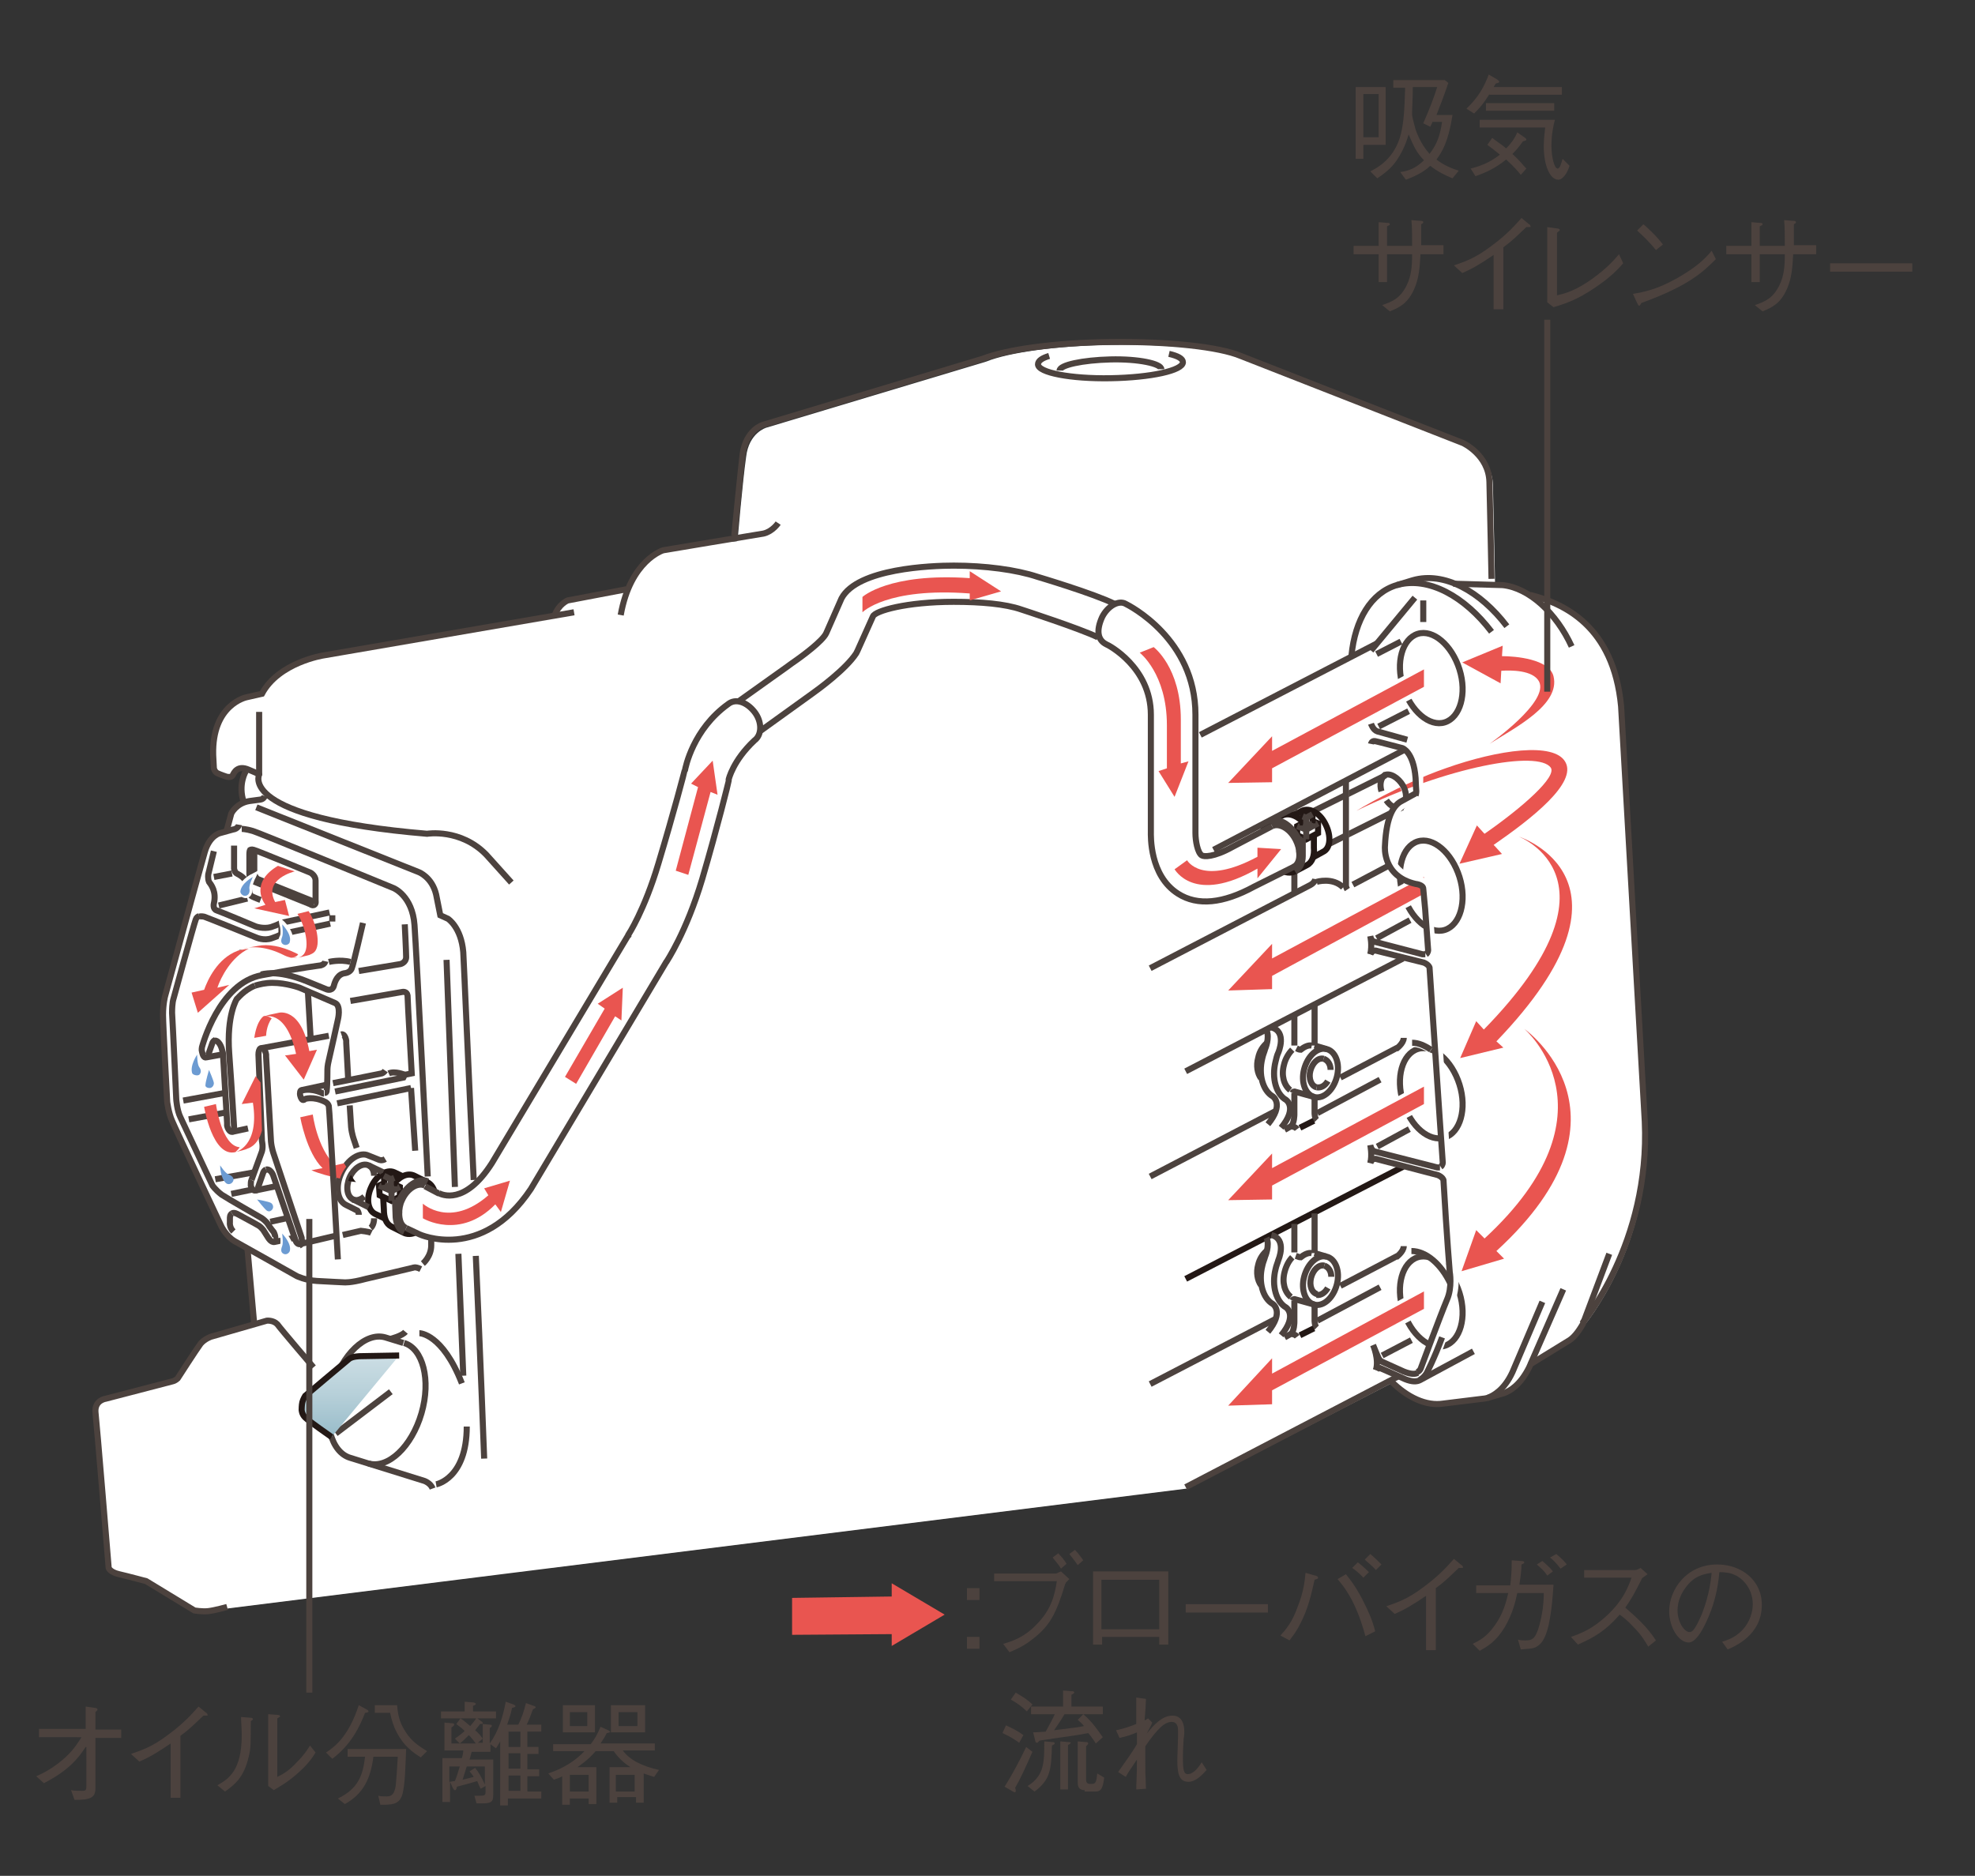 <?xml version="1.0" encoding="utf-8"?>
<!-- Generator: Adobe Illustrator 20.1.0, SVG Export Plug-In . SVG Version: 6.00 Build 0)  -->
<svg version="1.1" id="レイヤー_1" xmlns="http://www.w3.org/2000/svg" xmlns:xlink="http://www.w3.org/1999/xlink" x="0px"
	 y="0px" viewBox="0 0 283.5 269.3" style="enable-background:new 0 0 283.5 269.3;" xml:space="preserve">
<rect x="0" y="0" width="283.5" height="269.3" fill="#333333" stroke="none"/>
<style type="text/css">
	.st0{fill:#4C423E;}
	.st1{fill:#FFFFFF;}
	.st2{fill:#E95550;}
	.st3{fill:none;stroke:#4C423E;stroke-width:0.873;}
	.st4{fill:url(#SVGID_1_);stroke:#231815;stroke-width:0.873;}
	.st5{fill:#FFFFFF;stroke:#231815;stroke-width:0.873;}
	.st6{fill:url(#SVGID_2_);stroke:#231815;stroke-width:0.873;}
	.st7{fill:#231815;}
	.st8{fill:#6C9BD2;}
	.st9{fill:none;stroke:#4C423E;stroke-width:0.873;stroke-miterlimit:10;}
</style>
<g>
	<g>
		<g>
			<g>
				<path class="st0" d="M195.7,20.8v2h-1.1V12.5h4.3v8.3H195.7z M197.9,13.5h-2.2v6.2h2.2V13.5z M208.5,25.6c-1-0.4-2.2-1-3.2-1.8
					c-0.6,0.6-1.6,1.3-3.5,2l-0.8-1.1c1.7-0.2,2.7-1,3.4-1.7c-1.1-1.1-1.5-2.1-2.2-3.7c-0.3,1-0.7,2.2-1.7,3.7
					c-0.9,1.3-1.8,1.9-2.8,2.6l-1-1c1-0.5,3.5-1.8,4.4-5.4c0.4-1.7,0.5-3.3,0.6-6.6H200v-1.1h7.4l0.5,0.4c-0.5,1.5-1.1,3.1-1.7,4.6
					h2.3c-0.6,3.9-1.5,5.3-2.3,6.4c1,0.8,2.2,1.3,3.2,1.6L208.5,25.6z M205.6,17.6l-0.3,0.6l-1-0.5c1-2.3,1.5-3.6,2-5.2h-3.5
					c0,0.5,0,1.3-0.1,3.5l0,0.5c0,0.3,0.4,1.7,0.5,2.1c0.7,2,1.6,3,2,3.5c1-1.3,1.5-2.5,1.8-4.6H205.6z"/>
				<path class="st0" d="M213.8,13.5c-0.8,1.3-1.3,1.9-2.2,2.8l-1.1-0.7c1.8-1.7,2.6-3.3,3.2-4.9l1.2,0.7c0.1,0.1,0.3,0.2,0.3,0.3
					c0,0.2-0.2,0.2-0.5,0.3c-0.1,0.2-0.2,0.3-0.3,0.5h9.8v1.1H213.8z M218.3,25.1c-0.3-0.4-1-1.2-2.1-2.2c-1.6,1.3-3,1.9-4.4,2.4
					l-0.7-1.1c1.2-0.3,2.7-0.8,4.2-2c-0.5-0.4-1.1-0.9-1.8-1.4l0.7-1c0.9,0.7,1.3,0.9,2,1.5c0.9-0.9,1.3-1.6,1.6-2.3l1,0.7
					c0.1,0.1,0.3,0.2,0.3,0.3c0,0.2-0.2,0.2-0.5,0.3c-0.5,0.7-0.8,1.1-1.5,1.8c1,0.9,1.6,1.7,2,2.1L218.3,25.1z M223.7,25.8
					c-1.2,0-2.1-2-2.1-4.8c0-0.9,0.1-1.8,0.2-2.7h-9.4v-1.1h10.8c-0.2,0.7-0.5,2.1-0.5,3.7c0,1.6,0.4,3.3,0.9,3.3
					c0.3,0,0.5-0.7,0.7-1.4l1,1C224.9,25.1,224.2,25.8,223.7,25.8z M213.3,15.9v-1.1h9.8v1.1H213.3z"/>
				<path class="st0" d="M207.2,35.3v1.2h-3.3c-0.1,1.9-0.2,3.4-0.9,5c-0.9,2-2,2.6-3.5,3.2l-1.1-0.9c1.5-0.5,2.6-1,3.5-2.8
					c0.7-1.4,0.8-2.8,0.8-4.5h-3.6v4h-1.2v-4h-3.6v-1.2h3.6v-3.4l1.3,0.1c0.1,0,0.3,0,0.3,0.2c0,0.1,0,0.1-0.4,0.3v2.8h3.6
					c0-1.4,0-2.8-0.1-3.7l1.2,0.1c0.2,0,0.5,0,0.5,0.2c0,0.2-0.2,0.2-0.3,0.3v3H207.2z"/>
				<path class="st0" d="M214.4,44.6v-8c-1.9,1.3-3.1,2-4.5,2.6l-1.2-1.1c1.4-0.5,2.9-0.9,5.4-2.8c2.3-1.7,3.4-3,4.3-4l1.1,0.9
					c0.1,0,0.2,0.2,0.2,0.3c0,0.1,0,0.1-0.2,0.1c-0.1,0-0.2,0-0.4,0c-1.4,1.3-1.8,1.8-3.3,2.9v8.9H214.4z"/>
				<path class="st0" d="M222.1,32.6l1.4,0.2c0.2,0,0.4,0.1,0.4,0.2c0,0.1,0,0.1-0.4,0.4v9c1.3-0.3,2.7-0.7,5.1-2.4
					c2.2-1.6,3.1-2.7,3.8-3.5l0.6,1.3c-0.7,0.8-1.7,1.9-3.9,3.4c-2.6,1.8-4.4,2.4-6.1,2.9l-0.9-0.7V32.6z"/>
				<path class="st0" d="M246.3,37.2c-1.8,1.8-3.8,3.8-10.7,6.3c0,0-0.2,0.4-0.3,0.4c-0.1,0-0.2-0.2-0.3-0.4l-0.6-1.3
					c1.6-0.3,3.4-0.6,6.4-2.3c2.8-1.6,4-2.8,4.9-3.9L246.3,37.2z M237.7,35.9c-0.8-1-1.7-1.9-2.7-2.8l0.9-0.9
					c0.5,0.4,1.9,1.7,2.8,2.9L237.7,35.9z"/>
				<path class="st0" d="M260.7,35.3v1.2h-3.3c-0.1,1.9-0.2,3.4-0.9,5c-0.9,2-2,2.6-3.5,3.2l-1.1-0.9c1.5-0.5,2.6-1,3.5-2.8
					c0.7-1.4,0.8-2.8,0.8-4.5h-3.6v4h-1.2v-4h-3.6v-1.2h3.6v-3.4l1.3,0.1c0.1,0,0.3,0,0.3,0.2c0,0.1,0,0.1-0.4,0.3v2.8h3.6
					c0-1.4,0-2.8-0.1-3.7l1.2,0.1c0.2,0,0.5,0,0.5,0.2c0,0.2-0.2,0.2-0.3,0.3v3H260.7z"/>
				<path class="st0" d="M262.7,39v-1.2h11.8V39H262.7z"/>
			</g>
		</g>
		<g>
			<g>
				<path class="st0" d="M12.3,250.8c-1,1.5-2.3,3.3-6,5.2l-1.1-1c0.9-0.4,2-0.9,3.6-2.2c1.7-1.4,2.3-2.5,2.9-3.4H5.6v-1.2h6.7v-3.2
					l1.4,0.2c0.1,0,0.3,0.1,0.3,0.2c0,0.1,0,0.1-0.3,0.4v2.5h3.7v1.2h-3.7v7.2c0,1.4-0.7,1.7-3,1.7l-0.5-1.4
					c0.5,0.1,1.2,0.1,1.6,0.1c0.5,0,0.6-0.1,0.6-0.7V250.8z"/>
				<path class="st0" d="M24.5,258.3v-8c-1.9,1.3-3.1,2-4.5,2.6l-1.2-1.1c1.4-0.5,2.9-0.9,5.4-2.8c2.3-1.7,3.4-3,4.3-4l1.1,0.9
					c0.1,0,0.2,0.2,0.2,0.3c0,0.1,0,0.1-0.2,0.1c-0.1,0-0.2,0-0.4,0c-1.4,1.3-1.8,1.8-3.3,2.9v8.9H24.5z"/>
				<path class="st0" d="M31.2,256.3c1.6-0.9,3.5-2.1,3.5-7.2c0-1-0.1-2-0.1-2.6l1.3,0.1c0.1,0,0.4,0,0.4,0.2c0,0.1,0,0.1-0.3,0.3
					c0,3.1,0,4-0.3,5.1c-0.7,3-2,4-3.4,5L31.2,256.3z M38.6,246.1l1.3,0.1c0.2,0,0.3,0.1,0.3,0.2c0,0.1-0.1,0.1-0.4,0.3v8.4
					c0.8-0.4,1.6-0.8,2.8-2.1c1.1-1.1,1.5-1.8,1.9-2.4l0.8,1c-0.5,0.8-1.1,1.7-2.7,3.1c-1.5,1.3-2.5,1.8-3.3,2.3l-0.8-0.6V246.1z"/>
				<path class="st0" d="M52.4,245.9c-0.7,1.8-1.9,4.5-4.7,6.6l-0.9-0.9c1.4-0.9,3.3-2.5,4.7-6.8l1.1,0.6c0.2,0.1,0.3,0.2,0.3,0.3
					C52.9,245.8,52.7,245.9,52.4,245.9z M57.7,257.8c-0.5,1.3-1.5,1.3-3.1,1.3l-0.3-1.3c0.3,0.1,0.7,0.1,1.2,0.1
					c0.8,0,1.1-0.4,1.3-1.5c0.1-1,0.2-2.4,0.3-4.2h-3.5c-0.4,3.1-1.4,5.3-4.1,6.8l-1-0.8c2.9-1.4,3.6-3.3,3.9-6h-2.5v-1.1h8.4
					C58.2,252.9,58.2,256.3,57.7,257.8z M60.4,252.3c-1.1-0.7-2.4-1.6-3.4-3.5c-0.5-0.9-0.8-1.9-1-2.9h-2.2v-1.1H57
					c0.1,1,0.2,2.3,1.2,3.8c1,1.6,2.2,2.2,3.1,2.8L60.4,252.3z"/>
				<path class="st0" d="M66.6,244.3l1.3,0.1c0.1,0,0.4,0.1,0.4,0.2c0,0.2-0.2,0.2-0.4,0.3v0.8h3.3v1h-7.9v-1h3.4V244.3z
					 M69.3,250.6v-3.1l1,0.1c0.3,0,0.3,0.1,0.3,0.2c0,0.1-0.2,0.2-0.3,0.3v2.2c1.3-1.8,1.9-3.9,2.3-6l1.1,0.4
					c0.2,0.1,0.3,0.2,0.3,0.2c0,0.2-0.2,0.2-0.5,0.3c-0.2,1-0.4,1.5-0.7,2.4h1.6c0.5-1,0.8-1.9,1.1-3.1l1.1,0.4
					c0.1,0,0.3,0.1,0.3,0.2c0,0.1-0.2,0.2-0.4,0.3c-0.3,0.8-0.5,1.4-0.9,2.2h2.1v1h-2v2.2h1.6v1h-1.6v2.2h1.7v1h-1.7v2.2h2v1h-4.8v1
					h-1.1V250c-0.3,0.5-0.4,0.7-0.6,1l-0.8-0.6v1.1h-2.7c-0.1,0.3-0.1,0.5-0.3,1.1h3.4v5.1c0,1-0.3,1.2-1.6,1.2h-0.8l-0.3-1.1
					c0.2,0,0.6,0,0.9,0c0.7,0,0.7-0.2,0.7-0.7v-0.7l-0.7,0.4c-0.2-0.4-0.3-0.6-0.5-1.1c-1.4,0.4-2.1,0.6-2.9,0.8
					c-0.1,0.3-0.1,0.5-0.3,0.5c-0.1,0-0.1,0-0.3-0.3l-0.4-0.9v2.9h-1.1v-6.3h2.8c0.1-0.3,0.2-0.8,0.2-1.1h-2.7v-4l1.1,0.1
					c0.1,0,0.3,0,0.3,0.2c0,0.1-0.1,0.2-0.4,0.4v2.3h3.5c-0.3-0.4-0.6-0.8-1-1.2c-0.5,0.5-0.9,0.9-1.3,1.2l-0.7-0.7
					c0.4-0.3,0.9-0.6,1.4-1.1c-0.6-0.6-1-0.8-1.2-1l0.6-0.8c0.5,0.3,0.8,0.6,1.4,1.1c0.4-0.5,0.7-0.8,0.9-1.2l0.8,0.6
					c0.1,0.1,0.1,0.1,0.1,0.2c0,0.1-0.2,0.1-0.4,0.1c-0.1,0.2-0.4,0.5-0.7,0.9c0.5,0.4,0.8,0.8,1.1,1.2l-0.7,0.6H69.3z M64.5,253.6
					v2.2c0.3,0,0.5-0.1,0.8-0.1c0.3-0.7,0.5-1.5,0.7-2.1H64.5z M69.6,253.6H67c-0.2,0.6-0.3,1-0.6,1.9c0.5-0.1,1.2-0.3,1.6-0.4
					c-0.1-0.2-0.2-0.3-0.6-0.8l0.8-0.5c0.5,0.6,0.9,1.3,1.4,2.4V253.6z M74.7,250.8v-2.2h-1.7v2.2H74.7z M74.7,253.9v-2.2h-1.7v2.2
					H74.7z M74.7,257.1v-2.2h-1.7v2.2H74.7z"/>
				<path class="st0" d="M85.6,253.8v5.2h-1.1v-0.8h-2.7v0.9h-1.1V255c-0.3,0.2-0.6,0.3-1.2,0.5l-0.8-0.9c0.8-0.3,3.1-1,5.2-3.2
					h-4.5v-1h5.4c0.6-0.8,1-1.5,1.4-2.5l1.1,0.5c0.2,0.1,0.3,0.2,0.3,0.2c0,0.1-0.3,0.2-0.5,0.2c-0.3,0.6-0.5,0.9-0.9,1.5h7.8v1
					h-4.6c1,1.4,2.9,2.3,5.2,2.8l-0.7,1c-0.6-0.2-1-0.3-1.5-0.5v4.2h-1.1v-0.8h-2.7v0.8h-1.1v-5.1h3c-0.5-0.3-1.6-1.1-2.4-2.3h-2.6
					c-1.1,1.3-2.2,2-2.6,2.3H85.6z M80.8,244.8h4.6v3.9h-4.6V244.8z M84.3,245.8h-2.5v2h2.5V245.8z M84.5,254.8h-2.7v2.4h2.7V254.8z
					 M87.7,244.8h4.9v3.9h-4.9V244.8z M91.1,254.8h-2.7v2.4h2.7V254.8z M91.5,245.8h-2.7v2h2.7V245.8z"/>
			</g>
		</g>
		<g>
			<path class="st0" d="M138.8,229.8V228h1.8v1.7H138.8z M138.8,236.7V235h1.8v1.7H138.8z"/>
			<path class="st0" d="M142.7,227v-1.1h8.9c0.1,0,0.4-0.2,0.7-0.3l1.2,1.1c-0.1,0.1-0.4,0.4-0.5,0.5c0,0.1,0,0.1-0.1,0.2
				c-1.3,4.4-2.3,6-4.4,7.7c-1,0.8-1.7,1.3-3.6,2.1L144,236c1.4-0.4,3.1-1,4.8-2.8c2.1-2.1,2.6-4.2,2.9-6.2H142.7z M152.3,225.2
				c-0.4-0.7-1-1.3-1.2-1.6l0.8-0.6c0.5,0.5,0.9,1,1.2,1.5L152.3,225.2z M154.7,224.7c-0.4-0.6-0.9-1.2-1.2-1.6l0.8-0.6
				c0.6,0.6,1.1,1.4,1.2,1.5L154.7,224.7z"/>
			<path class="st0" d="M158.2,235v1.1h-1.3v-10.5h10.8v10.5h-1.3V235H158.2z M166.4,226.8h-8.3v7.1h8.3V226.8z"/>
			<path class="st0" d="M170.2,231.5v-1.2H182v1.2H170.2z"/>
			<path class="st0" d="M183.8,234.8c0.8-0.9,1.7-1.9,2.5-4.2c0.8-2,1-3.6,1.1-4.8l1.4,0.4c0.1,0,0.4,0.1,0.4,0.3
				c0,0.2-0.3,0.2-0.5,0.3c-0.5,2.2-0.9,4.1-2.1,6.4c-0.5,1-0.9,1.5-1.5,2.3L183.8,234.8z M193.2,226c0.8,1,1.7,2.2,2.7,4.3
				c1,2,1.3,3.1,1.5,3.9l-1.4,0.7c-0.4-1.4-0.8-2.9-1.9-5.1c-0.9-1.7-1.6-2.5-2.1-3.1L193.2,226z M195.7,226.5
				c-0.5-0.6-1.3-1.2-1.6-1.4l0.8-0.8c0.2,0.1,1,0.8,1.6,1.4L195.7,226.5z M197.5,225.4c-0.5-0.6-1.3-1.2-1.6-1.5l0.8-0.8
				c0.5,0.4,1.1,1,1.6,1.5L197.5,225.4z"/>
			<path class="st0" d="M204.7,237.1v-8c-1.9,1.3-3.1,2-4.5,2.6l-1.2-1.1c1.4-0.5,2.9-0.9,5.4-2.8c2.3-1.7,3.4-3,4.3-4l1.1,0.9
				c0.1,0,0.2,0.2,0.2,0.3c0,0.1,0,0.1-0.2,0.1c-0.1,0-0.2,0-0.4,0c-1.4,1.3-1.8,1.8-3.3,2.9v8.9H204.7z"/>
			<path class="st0" d="M216.8,227.5c0.1-0.9,0.2-1.7,0.2-3.5l1.3,0.1c0.4,0,0.5,0.1,0.5,0.2c0,0.1-0.1,0.2-0.4,0.3
				c0,0.7-0.1,1.6-0.3,2.9h4.9c-0.1,1.3-0.2,3.4-0.7,5.8c-0.5,2.1-1.1,2.8-1.9,3.2c-0.5,0.2-0.9,0.2-2.1,0.3l-0.4-1.4
				c0.4,0.1,0.6,0.1,1,0.1c0.9,0,1.5,0,2.1-2.3c0.4-1.5,0.6-3,0.6-4.5h-3.8c-0.3,1.4-0.7,3-1.8,4.9c-1.3,2.1-2.4,2.7-3.6,3.4l-1-1
				c1-0.5,2-1,3.2-2.7c1.2-1.7,1.6-3.3,1.9-4.6h-4.6v-1.1H216.8z M221.4,224.1c0.2,0.2,1,0.8,1.5,1.5l-0.8,0.6
				c-0.5-0.8-1.3-1.4-1.5-1.6L221.4,224.1z M223.4,223.1c0.2,0.2,1,0.8,1.5,1.5l-0.9,0.6c-0.5-0.7-1.1-1.3-1.5-1.6L223.4,223.1z"/>
			<path class="st0" d="M236.5,226c-0.7,0.5-0.8,0.5-0.9,0.8c-1,2-1.4,2.7-2.3,4c1.5,1.3,3.1,2.7,4.4,4.7l-1.1,0.9
				c-0.5-0.8-0.9-1.6-2.1-2.8c-0.9-1-1.6-1.5-2-1.8c-2,2.3-3.7,3.3-6,4.3l-1-1.1c1.4-0.5,3.1-1.1,5.3-3.2c2.2-2.1,2.9-3.9,3.4-5.3
				h-6.8v-1.1h7.3c0.3,0,0.6-0.2,0.8-0.3L236.5,226z"/>
			<path class="st0" d="M247.2,235.7c0.6-0.2,1.6-0.5,2.5-1.3c1.1-0.9,1.9-2.5,1.9-4.1c0-2.5-1.8-3.9-2.6-4.2
				c-0.6-0.3-1.4-0.4-2.2-0.4c-0.2,2.5-0.8,4.9-1.9,7.2c-0.7,1.5-1.6,2.9-2.5,2.9c-1.4,0-2.8-2.1-2.8-4.5c0-3.1,2.5-6.7,6.9-6.7
				c3.4,0,6.4,2.2,6.4,5.8c0,4.4-4,6-4.9,6.4L247.2,235.7z M241.9,228c-0.5,0.7-1.1,1.8-1.1,3.2c0,1.7,1,3.1,1.7,3.1
				c0.3,0,0.7,0,1.8-2.6c1.1-2.8,1.3-5,1.4-5.9C244.4,226,243.1,226.3,241.9,228z"/>
			<path class="st0" d="M144.4,247.7c0.9,0.4,1.7,0.8,2.5,1.4l-0.6,1.1c-0.4-0.3-1.1-0.8-2.4-1.4L144.4,247.7z M148.2,251.5
				c-1.1,2.5-1.8,4-2.5,5.2c0.1,0.1,0.1,0.2,0.1,0.4c0,0,0,0.2-0.1,0.2c-0.1,0-0.1,0-0.3-0.1l-1.2-0.7c1.1-1.7,2.3-4,3.1-5.7
				L148.2,251.5z M145.8,243c1.2,0.7,1.8,1.1,2.4,1.7l-0.8,1c-0.7-0.7-1.4-1.2-2.3-1.7L145.8,243z M147.5,256.4
				c0.7-0.4,1.7-1.2,2.1-2.6c0.3-1.1,0.3-2.2,0.3-3.8l1.2,0.1c0.1,0,0.3,0,0.3,0.2c0,0.1-0.2,0.2-0.4,0.3c-0.1,3.4-0.2,4.9-2.5,6.6
				L147.5,256.4z M157.3,250.3c-0.3-0.5-0.9-1.3-1.1-1.5c-1.4,0.3-2.3,0.4-5.1,0.8c-0.3,0.1-1.6,0.2-1.9,0.3
				c-0.1,0.1-0.2,0.3-0.4,0.3c-0.1,0-0.2-0.2-0.2-0.3l-0.3-1.2c0.3,0,0.6,0,1.8-0.1c0.6-1.1,1-1.8,1.3-2.5h-3.4v-1.1h4.6v-2.3
				l1.3,0.1c0.1,0,0.3,0,0.3,0.2c0,0.1-0.2,0.2-0.4,0.3v1.7h4.5v1.1h-5.5c-0.4,0.7-1,1.6-1.5,2.3c3.1-0.4,3.4-0.4,4.3-0.6
				c-0.4-0.5-0.5-0.5-0.9-0.9l0.8-0.8c1.3,1.1,2,2.2,2.8,3.3L157.3,250.3z M152.2,250l1.2,0.1c0.1,0,0.3,0,0.3,0.1
				c0,0.1-0.3,0.3-0.4,0.3v6.4h-1.1V250z M155.7,257c-1,0-1-0.8-1-1.1V250l1.2,0.1c0.1,0,0.3,0,0.3,0.2c0,0.1-0.1,0.2-0.3,0.4v4.8
				c0,0.5,0.3,0.6,0.5,0.6h0.4c0.5,0,0.6-0.4,0.7-1.5l1,0.6c-0.2,1.8-0.6,2-1.3,2H155.7z"/>
			<path class="st0" d="M173.2,254.1c-0.7,0.8-1.6,1.7-2.6,1.7c-1.2,0-1.6-0.9-1.6-3c0-0.9,0.1-2.7,0.1-3.4c0-0.1,0-0.7,0-1
				c0-0.6-0.2-1.2-0.9-1.2c-1,0-2,0.9-3.8,3.5c0,0.4,0,0.7,0,1.7c0,1.8,0,2.3,0.1,4.4l-1.4,0.1c0-0.9,0.1-1.9,0.1-4.3
				c-0.9,1.4-1.2,1.7-1.6,2.5l-1.1-0.7c1.4-2,2-2.8,2.7-4v-1.7c-0.4,0.2-1.5,0.6-2.5,0.8l-0.5-1.1c1-0.2,2.2-0.6,2.9-0.9
				c0-0.9,0-2.2,0-3.1c0-0.4,0-0.5,0-0.7l1.4,0.2c0,0.4-0.1,1.9-0.2,3.1c0.2-0.1,0.3-0.2,0.5-0.3l0.6,0.6c-0.1,0.3-0.7,1.4-0.8,1.6
				c1.1-1.4,2.3-2.6,3.7-2.6c1.4,0,1.7,1.3,1.7,2.3c0,0.1,0,0.5-0.1,1.1c-0.1,1.7-0.1,1.9-0.1,2.7c0,1.6,0.1,2.3,0.7,2.3
				c0.5,0,1.2-0.4,2-1.7L173.2,254.1z"/>
		</g>
	</g>
	<path class="st1" d="M31.7,119.6c0,0-1.5,0.3-2.2,2.7c-0.7,2.4-5.7,20.7-5.7,20.7s-0.3,1.1-0.3,2.7c0,1.5,0.6,12.5,0.6,12.5
		s0.2,1.6,0.7,2.7c0.4,1,7.1,15.2,7.1,15.2s0.7,1.4,1.9,2.1c0.2,0.1,0.7,0.4,1.4,0.8l0.4,0l1,11.2l-6.1,1.8c0,0-0.9,0.2-1.5,1
		c-0.6,0.7-3.3,5-3.3,5s-0.3,0.3-0.7,0.4c-0.4,0.1-9.6,2.5-9.6,2.5s-1.6,0.2-1.5,1.9c0.1,1.7,1.9,22.4,1.9,22.4s0.2,0.6,1.5,0.9
		c1.3,0.3,3.9,1,3.9,1l6.9,4.3c0,0,1.2,0.2,2,0.1c0.9-0.1,2.7-0.6,2.7-0.6l137.6-17.2l29.5-15.2c2.3,2.3,5,3.6,7.5,3.2l5.7-0.7
		c0,0,0.2,0,0.6-0.1l2.4-0.7c0.8-0.3,2.3-1.1,3.6-3.7l0.1-0.4l5.7-3.5c0.6-0.4,1.2-1.1,1.9-2.3c0,0,9.8-11.5,9-29l-3.4-59.6
		c-1.2-11.5-8.3-14.7-13.1-16l0,0c-1.2-0.8-2.5-1.3-3.8-1.4l-1.5-0.1l0-0.7c0,0-0.2-10-0.3-13.9c-0.1-3.9-3.8-5.6-3.8-5.6
		l-31.9-12.5c-3.1-1.3-10.3-2.1-18.7-2c-8.1,0.1-15.1,1.1-18.3,2.4l-31.6,9.5c0,0-2.5,0.7-2.9,4.2c-0.5,3.5-1.2,11.7-1.2,11.7
		l-0.1,0.4C101,78,95.2,79,95.2,79s-3.1,0.9-5.1,5.6l-0.2,0l-8.4,1.6c0,0-1.3,0.5-1.9,2.2l-33.3,5.7c0,0-6.4,1-8.8,5.5l-2.2,0.5
		c0,0-5,1-4.8,8.3l0.1,1.9c0,0,0.1,0.5,0.5,0.7c0.4,0.2,1.3,0.5,1.3,0.5s0.7,0.2,0.9-0.2c0.2-0.3,0.6-1.3,2-0.9l-0.1,0.2
		c0,0-1.2,1.9-0.3,4.5l-0.1,0.1c-1.2,0.5-1.7,1.5-1.7,1.5l-0.7,2.6L31.7,119.6z"/>
	<path class="st2" d="M224.7,109.4c-1.6-2.9-9.6-1.8-17.2,0.9c-6.6,2.3-12.8,6.1-12.8,6.1c13.2-6.4,26.1-8.7,27.9-6.2
		c0.9,1.3-3.9,5.6-9.5,9.5l-0.1-0.1l-1-1.1l-2.5,5.5l6.1-1.4l-1-1.1l-0.2-0.2C219.9,117.5,226.4,112.4,224.7,109.4z"/>
	<path class="st1" d="M200.9,115.5c0.7-0.3,0.6-1.3,0.1-2.4c-0.5-1-1.3-1.7-1.9-1.3l-0.3-0.5c0.8-0.4,2,0.3,2.7,1.5
		c0.7,1.3,0.5,2.6-0.3,3.1"/>
	<path class="st3" d="M198.7,111.3c0.8-0.4,2,0.3,2.7,1.5c0.7,1.3,0.5,2.6-0.3,3.1"/>
	<path class="st3" d="M201.3,115.9c-0.7,0.4-1.7-0.1-2.3-1"/>
	<path class="st3" d="M198.3,113.6c-0.3-1-0.1-2,0.6-2.4"/>
	<path class="st3" d="M207.4,163.3c2.2-0.7,3.2-4.1,2.1-7.6c-1.1-3.5-3.8-5.8-6-5.1c-2.2,0.7-3.2,4.1-2.1,7.6
		C202.5,161.8,205.2,164,207.4,163.3z"/>
	<path class="st3" d="M207.4,133.5c2.2-0.7,3.2-4.1,2.1-7.6c-1.1-3.5-3.8-5.8-6-5.1c-2.2,0.7-3.2,4.1-2.1,7.6
		C202.5,131.9,205.2,134.2,207.4,133.5z"/>
	<path class="st3" d="M207.4,103.7c2.2-0.7,3.2-4.1,2.1-7.6c-1.1-3.5-3.8-5.8-6-5.1c-2.2,0.7-3.2,4.1-2.1,7.6
		C202.5,102.1,205.2,104.4,207.4,103.7z"/>
	<path class="st3" d="M207.4,193.2c2.2-0.7,3.2-4.1,2.1-7.6c-1.1-3.5-3.8-5.8-6-5.1c-2.2,0.7-3.2,4.1-2.1,7.6
		C202.5,191.6,205.2,193.9,207.4,193.2z"/>
	<line class="st3" x1="183.2" y1="119.1" x2="198.9" y2="111.3"/>
	<line class="st3" x1="201.1" y1="116" x2="185.5" y2="123.8"/>
	<path class="st3" d="M152.1,53.2c0-0.8,3.3-1.5,7.3-1.6c4-0.1,7.3,0.6,7.3,1.4"/>
	<path class="st3" d="M150.6,51.1c-1,0.3-1.6,0.7-1.6,1.2c0,1.2,4.7,2.1,10.4,2c5.8-0.1,10.4-1.1,10.4-2.3c0-0.5-0.7-0.9-2-1.2"/>
	<path class="st3" d="M105.4,76.9c0,0,0.8-8.2,1.2-11.7c0.5-3.5,2.9-4.2,2.9-4.2l31.6-9.5c3.3-1.3,10.2-2.3,18.3-2.4
		c8.4-0.1,15.6,0.7,18.7,2l31.9,12.5c0,0,3.7,1.7,3.8,5.6c0.1,3.9,0.3,13.9,0.3,13.9"/>
	<path class="st3" d="M111.7,75.1c0,0-0.8,1.2-2.1,1.5c-1.3,0.2-14.4,2.4-14.4,2.4s-4.7,1.4-6.1,9.3"/>
	<path class="st3" d="M89.9,84.6l-8.4,1.6c0,0-1.3,0.5-1.9,2.2"/>
	<path class="st3" d="M82.4,87.9l-36,6.2c0,0-6.4,1-8.8,5.5l-2.2,0.5c0,0-5,1-4.8,8.3l0.1,1.9c0,0,0.1,0.5,0.5,0.7
		c0.4,0.2,1.3,0.5,1.3,0.5s0.7,0.2,0.9-0.2c0.2-0.4,0.7-1.5,2.3-0.8c1.7,0.7,1.5,0.7,1.5,0.7s-3.2,6.2,24.1,8.5c0,0,4.8-0.8,8.5,3
		l3.6,4"/>
	<line class="st3" x1="35.5" y1="179" x2="36.5" y2="190.2"/>
	<path class="st3" d="M32.6,230.7c0,0-1.8,0.5-2.7,0.6c-0.9,0.1-2-0.1-2-0.1L21,227c0,0-2.6-0.7-3.9-1c-1.3-0.3-1.5-0.9-1.5-0.9
		s-1.7-20.7-1.9-22.4c-0.1-1.7,1.5-1.9,1.5-1.9s9.2-2.4,9.6-2.5c0.4-0.1,0.7-0.4,0.7-0.4s2.7-4.2,3.3-5c0.6-0.7,1.5-1,1.5-1l8-2.3
		c0,0,0.9-0.1,1.5,0.5c0.5,0.7,5.2,6.2,5.2,6.2"/>
	<line class="st3" x1="172.3" y1="105.5" x2="197.6" y2="92.4"/>
	<line class="st3" x1="170.2" y1="153.8" x2="201.4" y2="137.6"/>
	<path class="st1" d="M205.7,150.3c-1-0.7-2-1.1-3-1.1l0,1.1c0.8,0,1.6,0.3,2.4,0.9L205.7,150.3z"/>
	<line class="st3" x1="165.1" y1="168.9" x2="183.3" y2="159.4"/>
	
		<linearGradient id="SVGID_1_" gradientUnits="userSpaceOnUse" x1="-1603.373" y1="1035.126" x2="-1487.007" y2="1035.126" gradientTransform="matrix(0.27 0 0 0.27 602.995 -103.886)">
		<stop  offset="0.5" style="stop-color:#FFFFFF"/>
		<stop  offset="0.64" style="stop-color:#FCFDFE"/>
		<stop  offset="0.724" style="stop-color:#F4F8F9"/>
		<stop  offset="0.793" style="stop-color:#E6EEF2"/>
		<stop  offset="0.855" style="stop-color:#D1E1E7"/>
		<stop  offset="0.911" style="stop-color:#B7D0D9"/>
		<stop  offset="0.962" style="stop-color:#97BBC9"/>
		<stop  offset="1" style="stop-color:#7BA8BA"/>
	</linearGradient>
	<line class="st4" x1="170.2" y1="183.6" x2="201.4" y2="167.5"/>
	<line class="st3" x1="165.1" y1="198.7" x2="183" y2="189.4"/>
	<path class="st3" d="M165.1,139l22.9-11.9c0,0,0.7-0.3,0.8-0.9"/>
	<line class="st3" x1="170.2" y1="213.5" x2="200.7" y2="197.6"/>
	<path class="st3" d="M213.5,200.7c0.8-0.3,2.4-1.1,3.6-3.7l4.3-10.1"/>
	<path class="st3" d="M214.1,90.7c-3.8-5-9-8-13.6-6.7"/>
	<path class="st3" d="M216.3,89.9c-3.8-5-9-7.9-13.5-6.6l-2.3,0.7c-3.7,1.1-6,5-6.5,10.1"/>
	<path class="st3" d="M199.7,198.3c2.3,2.3,5,3.6,7.5,3.2l5.7-0.7c0,0,0.2,0,0.6-0.1l2.4-0.7c0.8-0.3,2.3-1.1,3.6-3.7l4.9-11.2"/>
	<path class="st3" d="M219.6,195.9l5.7-3.5c0.6-0.4,1.2-1.1,1.9-2.3l3.8-10.1"/>
	<path class="st3" d="M225.6,92.8c-2.2-4.8-6.1-8.4-9.9-8.8l-7.1-0.2"/>
	<path class="st3" d="M219.6,85.4c4.8,1.2,12,4.4,13.1,16l3.4,59.6c0.8,17.5-9,29-9,29"/>
	<line class="st3" x1="197.6" y1="93.9" x2="201.1" y2="92.1"/>
	<line class="st3" x1="204.3" y1="89.3" x2="204.3" y2="86.2"/>
	<line class="st3" x1="203.1" y1="85.8" x2="196.8" y2="93.4"/>
	<path class="st3" d="M196.8,103.9c0,0,0.3,0.9,0.9,1.1c0.4,0.1,4.3,1.2,4.3,1.2"/>
	<path class="st1" d="M193.7,127.5L193.7,127.5c-0.1-0.1-0.1-0.3-0.1-0.4V112h-0.8v15.2c0,0.3,0.2,0.7,0.3,0.8L193.7,127.5z"/>
	<path class="st3" d="M185.8,128.3c0-4.2,0-8.3,0-11.9"/>
	<line class="st3" x1="194.2" y1="127" x2="199.3" y2="124.3"/>
	<path class="st3" d="M188.3,150.1c-0.5-0.1-1.1,0.2-1.6,0.6c0,0-0.2,0-0.4-0.1l-0.2-0.1"/>
	<path class="st3" d="M185.5,150.7c-0.5,0.5-1,1.3-1.2,2.2c-0.4,1.5,0,2.9,0.9,3.6"/>
	<path class="st3" d="M185.8,156.9v3.1c0,0,0,1.3-0.5,1.7"/>
	<path class="st3" d="M181.9,149.7c-0.6,0.5-1.1,1.2-1.3,2.2c-0.3,1.1-0.1,2.2,0.4,2.9"/>
	<path class="st3" d="M190.4,150.6c-1.3-0.3-2.7,1-3.2,2.9c-0.5,1.9,0.2,3.7,1.5,4"/>
	<path class="st3" d="M188.7,150.1l1.7,0.5c1.3,0.3,2,2.1,1.5,4c-0.5,1.9-1.9,3.2-3.2,2.9l-2.9-0.8c0,0-0.2,0-0.3,0.2"/>
	<path class="st3" d="M190,152c-0.8-0.2-1.6,0.6-1.9,1.7c-0.3,1.1,0.1,2.2,0.9,2.4"/>
	<path class="st3" d="M189,156.1c0.6,0.1,1.2-0.2,1.6-0.9"/>
	<path class="st3" d="M191,153.6c0-0.8-0.4-1.4-1-1.6"/>
	<path class="st3" d="M183.9,161.9c2.4-2.9,0.7-4,0.7-4c-1.4-0.8-2.1-3.1-1.5-5.5c0.1-0.4,0.2-0.9,0.4-1.3c0,0,1.3-3-1-3.6"/>
	<path class="st3" d="M182,161.4c2.4-2.9,0.7-4,0.7-4c-1.4-0.8-2.1-3.1-1.5-5.5c0.1-0.5,0.3-0.9,0.4-1.3c0,0,0.7-1.6,0.2-2.7"/>
	<line class="st3" x1="189.1" y1="159.8" x2="198.1" y2="155"/>
	<path class="st5" d="M185,117.4l1.9-1c1.1-0.5,2.6,0.3,3.4,2c0.8,1.6,0.7,3.4-0.4,3.9l-2,1.1"/>
	<path class="st5" d="M187.3,118.3c-1-1.2-2.3-1.7-3.3-1.2l-1.7,0.9c-1.3,0.7-1.5,2.8-0.5,4.7c1,2,2.8,3,4.1,2.4l1.7-0.9
		c0.8-0.4,1.1-1.4,1-2.5v-1.8"/>
	<path class="st3" d="M185.8,116.4c0-0.2,0-0.3,0-0.5"/>
	<polygon class="st5" points="186.2,119.9 186.2,118.6 187.9,117.7 189.2,118.2 189.2,119.6 187.5,120.5 	"/>
	<polyline class="st3" points="189.2,118.2 187.5,119.1 186.2,118.6 	"/>
	<line class="st3" x1="187.5" y1="119.1" x2="187.5" y2="120.5"/>
	<polyline class="st5" points="187,118.5 187,117.2 188,116.7 188.4,116.8 188.4,118.2 	"/>
	<path class="st3" d="M187,120.3v2.6h0c0,1-0.4,1.8-1.1,2.2"/>
	<polyline class="st3" points="187,118.5 187.5,118.7 188.4,118.2 	"/>
	<polyline class="st3" points="187,117.2 187.5,117.4 188.4,116.9 	"/>
	<line class="st3" x1="187.5" y1="117.4" x2="187.5" y2="118.5"/>
	<path class="st1" d="M179.6,127.6l6-3.1c0.7-0.3,1-1.1,0.9-2.1c0-0.6-0.2-1.2-0.5-1.8c-0.8-1.6-2.4-2.5-3.4-2l-6,3"/>
	<path class="st3" d="M185.6,124.5c0.7-0.3,1-1.1,0.9-2.1v-2.3"/>
	<path class="st3" d="M182.6,118.6c1.1-0.5,2.6,0.4,3.4,2c0.3,0.6,0.5,1.3,0.5,1.8"/>
	<path class="st3" d="M186.4,120.4C186.4,120.4,186.4,120.4,186.4,120.4c-1.1-2.1-2.9-3.1-4.2-2.5"/>
	<path class="st3" d="M189,126.6c0,0,2.3-0.7,3.8,0.8"/>
	<path class="st3" d="M201.5,149c0,0.8-1.1,1.6-1.1,1.6l0.2-0.2l-8.2,4.3"/>
	<path class="st1" d="M208.6,184.1c-0.4-3.6-3.7-4.9-5.9-4.9v0.8c1.9,0,4,1.8,5.2,4.5L208.6,184.1z"/>
	<path class="st5" d="M58.5,169.2l-1.9-0.9c-1.1-0.5-2.6,0.5-3.3,2.1c-0.8,1.7-0.5,3.4,0.6,3.9l2.1,1"/>
	<path class="st3" d="M55,168.3l-2.1-1c-0.9-0.4-2.1,0.4-2.7,1.7c-0.6,1.4-0.4,2.8,0.5,3.2l2.2,1.1"/>
	<path class="st3" d="M50.6,172.2c0.5,0.2,1.1,0.1,1.7-0.4"/>
	<path class="st3" d="M53.7,168.8c0-0.7-0.3-1.3-0.8-1.5"/>
	<path class="st3" d="M51.5,174.4c0-0.4-0.2-0.6-0.2-0.6l-1.6-0.8c-1.3-0.6-1.6-2.7-0.7-4.6c0.9-2,2.7-3.1,3.9-2.5l1.5,0.6
		c0,0,0.4,0.2,0.9-0.1"/>
	<path class="st5" d="M56.3,170.2c1-1.3,2.2-1.9,3.2-1.4l1.8,0.9c1.3,0.6,1.6,2.7,0.7,4.7c-0.9,2-2.7,3.2-4,2.6l-1.8-0.9
		c-0.8-0.4-1.1-1.3-1.1-2.5l-0.1-1.8"/>
	<polygon class="st5" points="57.4,171.8 57.4,170.4 55.7,169.6 54.4,170.2 54.5,171.6 56.2,172.4 	"/>
	<polyline class="st3" points="54.4,170.2 56.2,171 57.4,170.4 	"/>
	<line class="st3" x1="56.2" y1="171" x2="56.2" y2="172.4"/>
	<polyline class="st5" points="56.6,170.3 56.6,169.1 55.6,168.6 55.1,168.8 55.2,170.1 	"/>
	<path class="st3" d="M56.7,172.2l0.1,2.6h0c0.1,1,0.5,1.8,1.2,2.1"/>
	<polyline class="st3" points="56.6,170.3 56.1,170.6 55.2,170.1 	"/>
	<polyline class="st3" points="56.6,169.1 56.1,169.3 55.1,168.8 	"/>
	<line class="st3" x1="56.1" y1="169.3" x2="56.1" y2="170.5"/>
	<path class="st1" d="M64.4,179.2l-6.2-2.9c-0.7-0.3-1-1.1-1-2.1c0-0.6,0.2-1.2,0.4-1.9c0.8-1.7,2.3-2.6,3.3-2.1l6.1,2.9"/>
	<path class="st3" d="M58.3,176.3c-0.7-0.3-1-1.1-1-2.1l-0.1-2.3"/>
	<path class="st3" d="M61,170.2c-1.1-0.5-2.6,0.5-3.3,2.1c-0.3,0.6-0.4,1.3-0.4,1.9"/>
	<path class="st3" d="M57.3,172.3C57.3,172.3,57.3,172.2,57.3,172.3c1-2.1,2.8-3.3,4.1-2.7"/>
	<path class="st3" d="M34.3,118.4c0,0-0.1,0.6-0.9,0.7l-1.8,0.5c0,0-1.5,0.3-2.2,2.7c-0.7,2.4-5.7,20.7-5.7,20.7s-0.3,1.1-0.3,2.7
		c0,1.5,0.6,12.5,0.6,12.5s0.2,1.6,0.7,2.7c0.4,1,7.1,15.2,7.1,15.2s0.7,1.4,1.9,2.1c1.1,0.6,8.9,5,8.9,5s1.2,0.6,2.9,0.7
		c1.7,0.1,3.9,0.2,3.9,0.2s0.9,0.1,3.1-0.5c2.2-0.5,6.8-1.6,6.8-1.6s0.3-0.2,1.1,0.2"/>
	<path class="st3" d="M34.7,119c0,0,0.6,0,1.6,0.3c1,0.3,20.2,8.2,20.2,8.2s2.7,1.1,3,5.3c0.3,4.2,1.9,36.1,1.9,36.1"/>
	<path class="st3" d="M32.5,119.4l0.7-2.6c0,0,0.7-1.5,2.6-1.8c1.5-0.2,1.5-0.2,1.5-0.2s0.5,0,0.7-0.5"/>
	<path class="st3" d="M35.3,110.7c0,0-1.2,1.9-0.3,4.5"/>
	<path class="st3" d="M36.8,115.9l23.3,9.3c0,0,1.9,0.7,2.5,3.2c0.3,1.5,0.6,3,0.6,3l1.1,0.5c0,0,1.9,1.2,2.2,4.8
		c0.1,1.7,0.7,16,1.5,32.7"/>
	<path class="st3" d="M68.3,180.3c0.7,15.5,1.2,29.1,1.2,29.1"/>
	<line class="st3" x1="66.5" y1="197.5" x2="65.8" y2="180"/>
	<line class="st3" x1="65.3" y1="170.4" x2="64.1" y2="137.8"/>
	<path class="st3" d="M35.8,122.1c0.1-0.1,0.3-0.2,0.6-0.1c0.7,0.2,8.2,3.3,8.2,3.3s0.7,0.4,0.7,1.1c0,0.6,0,2.9,0,2.9
		s0.1,0.5-0.2,0.6"/>
	<path class="st3" d="M45.1,129.9c-0.1,0.1-0.3,0.1-0.6-0.1c-1-0.4-8.2-3.3-8.2-3.3s-0.5-0.4-0.5-1c0-0.6,0-2.9,0-2.9s0-0.4,0.1-0.6
		"/>
	<path class="st3" d="M45.2,129.5c-1-0.4-8.2-3.3-8.2-3.3s-0.5-0.3-0.5-1c0-0.7,0-2.9,0-2.9s0-0.1,0-0.2"/>
	<path class="st3" d="M33.6,121.4v3.3c0,0,0.1,0.6,0.4,0.7c0.5,0.3,1.6,0.7,1.8,2.7c0,0,0,0.4,0.4,0.6c0.4,0.2,1.2,0.5,1.2,0.5"/>
	<line class="st3" x1="30.7" y1="125.9" x2="33.3" y2="125.4"/>
	<line class="st3" x1="31.4" y1="130" x2="35.5" y2="129"/>
	<path class="st3" d="M30.7,122.2l-0.8,3.3c0,0-0.1,0.6,0.1,1.1c0.3,0.4,1.1,1.4,0.7,3.1c0,0-0.2,0.8,0.4,1c0.6,0.2,5.6,2.3,5.6,2.3
		s1.1,0.4,2.2,0.1c1.2-0.4,1.4-0.6,1.4-0.6l7-1.5"/>
	<path class="st3" d="M47.4,132.6l-7,1.5c0,0-0.2,0.2-1.4,0.6c-1.1,0.4-2.2-0.1-2.2-0.1s-6.9-2.8-7.5-3c0,0-0.4-0.1-0.7,0"/>
	<path class="st3" d="M28.6,131.5c-0.2,0.1-0.4,0.2-0.5,0.5c-0.3,0.8-3.2,11.4-3.2,11.4s-0.2,0.5-0.2,2c0.1,1.5,0.6,12.4,0.6,12.4
		s0.1,1.6,0.6,2.6l4.6,9.8c0,0,0.4,0.6,1.3,1.3c0.9,0.6,5.8,3.4,5.8,3.4s0.6,0.4,0.9,0.9c0.3,0.5,0.8,1.1,0.8,1.1s0.5,1,0,1.1"/>
	<path class="st3" d="M33.3,174.2c0.3-0.2,0.8,0.1,0.8,0.1s2.8,1.5,3.1,1.7c0.3,0.2,0.6,0.6,0.6,0.6l0.7,1.1c0,0,0.4,0.7,0.9,0.6
		l2.9-0.6"/>
	<path class="st3" d="M33.3,174.2c-0.3,0.2-0.3,0.5-0.3,0.8c0,0.3,0,0.5,0,0.5s-0.1,0.7,0.5,1.3"/>
	<line class="st3" x1="47.7" y1="131.4" x2="47.7" y2="132.3"/>
	<line class="st3" x1="40.4" y1="134.1" x2="40.4" y2="132.5"/>
	<line class="st3" x1="38.8" y1="175.4" x2="41.1" y2="174.9"/>
	<path class="st3" d="M36.1,169.4c-0.1,0.2-0.1,0.5-0.1,0.8c0.1,0.5,0.4,0.8,0.7,0.7l2.9-0.6"/>
	<path class="st3" d="M37.5,150.5c0.3-0.1,0.6,0.3,0.7,0.9c0,0.1,0,0.2,0,0.3l0.7,12.2c0.1,1,0.4,1.8,0.4,1.8l4,12c0,0,0,0.1,0,0.1
		c0.1,0.5,0,0.9-0.3,1"/>
	<path class="st3" d="M49,148.5c0.3-0.1,0.6,0.3,0.7,0.9c0,0.1,0,0.2,0,0.3l0.3,5.6"/>
	<path class="st3" d="M50.2,158.7l0.2,3.1c0.1,1,0.4,1.8,0.4,1.8l0.4,1.2"/>
	<path class="st3" d="M38.2,167.9c-0.2,0.1-0.3,0.2-0.4,0.4l-0.8,2.3c-0.1,0.2-0.1,0.3-0.3,0.3"/>
	<path class="st3" d="M38.2,167.9c0.4-0.1,0.8,0.3,1,0.8l3.2,9.3c0.1,0.4,0.4,0.7,0.7,0.6l5.1-1.2"/>
	<path class="st3" d="M36.1,169.4l1.5-4.1c0.2-0.7,0-1.5,0-1.5l-0.5-12.4c0-0.4,0.1-0.8,0.3-0.9l9.8-1.8"/>
	<path class="st3" d="M29.6,151.7c0.1,0,0.2-0.1,0.3-0.3l0.6-1.7c0.1-0.2,0.2-0.3,0.4-0.4"/>
	<path class="st3" d="M30.8,149.4c0.4-0.1,0.9,0.5,1.1,1.4c0,0.1,0.1,0.3,0.1,0.4l0.6,10c0,0.1,0,0.2,0,0.4c0.1,0.5,0.4,0.9,0.7,0.9
		l2.3-0.5"/>
	<path class="st3" d="M31.8,151.4l-2.2,0.4c-0.3,0.1-0.5-0.3-0.6-0.8c-0.1-0.3,0-0.6,0-0.7c0,0,2.4-9.2,8.6-10.3
		c5.9-1.1,8.4-1.4,8.4-1.4s0.6-0.1,0.7-0.6"/>
	<path class="st3" d="M47.2,138.1c0,0,1.6-0.4,3.1,0"/>
	<path class="st3" d="M37.5,139.9c0,0,2.2-0.8,6.6,1l2.7,1.1c0,0,0.8,0.4,1.1-0.4c0.2-0.8,0.6-1.8,1.7-1.9c0.5-0.1,0.8-0.4,0.9-0.7
		c0.2-0.4,1.6-6.5,1.6-6.5"/>
	<path class="st3" d="M51.5,139.4l6-1c0,0,0.8-0.2,0.8-1c0-0.8-0.2-4.7-0.2-4.7"/>
	<path class="st3" d="M50.3,143.7l7.5-1.3c0,0,0.6-0.1,0.7,0.5c0,0.7,0.6,11.2,0.6,11.2l-1,0.2l-0.2,0.4l-9.8,2"/>
	<path class="st3" d="M58.1,154.3c0,0-1.4-0.6-2.3-0.2"/>
	<path class="st3" d="M55.3,153.7c0,0-0.2,0.3-0.5,0.4c-0.4,0.1-7,1.4-7,1.4"/>
	<path class="st3" d="M43.2,156.6c0,0,1.2-0.5,3,0.3c0,0,0.1,0.1,0.3,0.1"/>
	<path class="st3" d="M46.6,156.9c0.2,0,0.3-0.1,0.3-0.4c0.1-0.7,0.1-3,0.1-3s0-0.5,0.2-1.3c0.2-0.8,1.3-5.8,1.3-5.8s0.5-2-0.4-2.4
		l-5.1-2.2c0,0-1.9-0.7-3.9-0.7c-1,0-1.8,0.2-2.5,0.4"/>
	<path class="st3" d="M36.6,141.5c-1.7,0.7-2.5,1.9-2.6,1.9c0,0-1.5,2.3-1.1,7.8c0.4,5.5,0.7,10.6,0.7,10.6c0,0.4-0.1,0.6-0.3,0.7"
		/>
	<path class="st3" d="M49.2,177.3l2.6-0.6c0,0,1.1,0.1,1.5,0.3"/>
	<line class="st3" x1="48.4" y1="158.4" x2="59" y2="156.2"/>
	<line class="st3" x1="59" y1="156.2" x2="59.6" y2="165.2"/>
	<line class="st3" x1="33.2" y1="171.4" x2="36.1" y2="170.8"/>
	<line class="st3" x1="30.9" y1="169.3" x2="36.5" y2="168.3"/>
	<line class="st3" x1="26.3" y1="158" x2="32.3" y2="156.9"/>
	<line class="st3" x1="27.1" y1="160.7" x2="32.5" y2="159.7"/>
	<line class="st3" x1="44.2" y1="142.4" x2="44.6" y2="149.2"/>
	<path class="st3" d="M53.2,176.3c0,0,0.5-0.4,0.5-1.4"/>
	<path class="st3" d="M57.9,192.8l-2.6-0.8c-2.8-0.8-6.2,2.4-7.6,7.2c-1.4,4.8-0.2,9.3,2.6,10.1l10.6,3.3c0,0,0.9,0.3,1.2,1.1"/>
	<path class="st3" d="M52.9,210.1c2.8,0.8,6.2-2.4,7.6-7.2c1.4-4.8,0.2-9.3-2.5-10.1"/>
	<path class="st3" d="M56.1,192.2c0,0,1.6-0.4,2.1-1"/>
	<path class="st3" d="M60.2,191.4c0,0,3.3,0,6.1,7.2"/>
	<path class="st3" d="M62.6,213.1c0,0,4.4-0.8,4.4-8.3"/>
	<line class="st3" x1="48.2" y1="205.8" x2="56.1" y2="199.8"/>
	
		<linearGradient id="SVGID_2_" gradientUnits="userSpaceOnUse" x1="-477.901" y1="309.49" x2="-477.901" y2="432.654" gradientTransform="matrix(1 0 0 1 528.266 -221.565)">
		<stop  offset="0.5" style="stop-color:#FFFFFF"/>
		<stop  offset="0.64" style="stop-color:#FCFDFE"/>
		<stop  offset="0.724" style="stop-color:#F4F8F9"/>
		<stop  offset="0.793" style="stop-color:#E6EEF2"/>
		<stop  offset="0.855" style="stop-color:#D1E1E7"/>
		<stop  offset="0.911" style="stop-color:#B7D0D9"/>
		<stop  offset="0.962" style="stop-color:#97BBC9"/>
		<stop  offset="1" style="stop-color:#7BA8BA"/>
	</linearGradient>
	<path class="st6" d="M57.3,194.6l-5.6,0.1c0,0-1.1,0-1.6,0.4c-0.5,0.4-6.3,5.3-6.3,5.3s-0.3,0.5-0.4,0.9c-0.1,0.4-0.1,1.1-0.1,1.1
		s0,0.6,0.5,1.1c0.5,0.5,3.8,2.8,3.8,2.8"/>
	<line class="st3" x1="37.2" y1="111.3" x2="37.2" y2="102.2"/>
	<path class="st3" d="M60.7,181.4c0,0,1.2-1,1.2-2.6v-1"/>
	<path class="st3" d="M182.6,118.6l-5.7,3c-2.7,1.5-4.1,1.4-4.4,1.2c-0.6-0.4-0.9-2.1-0.9-3.2l0-0.1c0,0,0-0.1,0-0.1v-16.8
		c0-10.9-9.6-15.7-10-15.9l0,0c-1-0.6-2.6,0.3-3.4,1.9c-0.9,2-0.6,3.3,0.6,3.9l0,0l0,0c0.3,0.1,6.4,3.3,6.4,10.1v17v-0.2
		c0,0.6-0.2,6.3,3.9,8.9c2.8,1.8,6.5,1.4,10.9-1c0,0,5.8-2.9,5.8-2.9"/>
	<path class="st3" d="M109.2,104.9l7.5-5.4c0.7-0.5,4.7-3.4,6.2-5.7l0.1-0.2l0.1-0.2l2.2-4.9c0.3-0.8,4.8-2.1,11.6-2.1
		c3.9,0,7.4,0.3,9.7,1.1c0,0,8.6,2.8,11,4"/>
	<path class="st3" d="M106,100.7c2.5-1.8,7.6-5.4,7.7-5.5c1.6-1.1,4.4-3.2,4.9-4.3l2.2-5c2.3-4.3,12.9-4.7,16.1-4.7
		c4.5,0,9,0.6,12,1.6c0,0,8.1,2.4,11.1,3.9"/>
	<path class="st3" d="M58.3,176.3l1.9,0.9c0,0,8.9,4.1,16-6.5L95.7,138l-0.1,0.2c0.1-0.2,2.9-4.3,5.2-12c2.2-7.5,3.8-14,3.8-14.1
		l0-0.1l0-0.1c0,0,0.6-2.7,3.7-5.6l0,0c1.1-0.8,1.1-2.7,0-4.1c-1.1-1.4-2.7-2-3.8-1.1l0,0c-5,3.6-6.1,9-6.2,9.6l0-0.2
		c0,0.1-1.6,6.2-3.8,13.5c-2,6.7-4.3,10.2-4.3,10.2l0,0.1c0,0-0.1,0.1-0.1,0.1L70.6,167c-3.9,6.1-7.2,4.5-7.6,4.3c0,0,0,0,0.1,0
		l-0.1,0l-0.1,0l-1.9-1"/>
	<g>
		<polygon class="st2" points="103,114.1 102.3,109.2 99.2,112.5 100.2,113 97,125 98.8,125.6 102,113.7 		"/>
		<polygon class="st2" points="86.8,144.8 81.1,154.6 82.7,155.6 88.3,145.9 89.2,146.5 89.4,141.8 85.8,144.1 		"/>
		<path class="st2" d="M70.1,171.6c-5.5,4.8-9.4,1.2-9.4,1.2v2.1c0,0,5.3,3.2,10.4-2l0.8,1.1l1.3-4.5l-3.7,1.1L70.1,171.6z"/>
	</g>
	<path class="st2" d="M143.7,84.9l-4.5-2.9l0,1c-11.6-0.8-15.4,2.7-15.4,2.7v2.2c0,0,3.5-3.6,15.4-2.7l0,1L143.7,84.9z"/>
	<path class="st2" d="M169.5,109.6c0-1.1,0-3.2,0-6.3c0-7.5-3.9-10.4-3.9-10.4l-2,0.8c0,0,3.9,3,3.9,10.4c0,3,0,5.1,0,6.2l-1.2,0.4
		l2.3,3.7l2-5.1L169.5,109.6z"/>
	<path class="st2" d="M180.5,124.7v1.4l3.4-4.2l-3.4-0.2v1.3c-8,4.3-10.1,0.5-10.1,0.5l-1.8,1.3C168.6,124.7,171.3,130,180.5,124.7z
		"/>
	<path class="st2" d="M39.5,129.5c-1.8-3.3,2.8-4.4,2.8-4.4l-2.4-0.8c-3.7,2.2-2.4,4.8-1.8,5.6l-1.6,0.5l5,1.1l-0.6-2.3L39.5,129.5z
		"/>
	<path class="st2" d="M36.5,149l1.7-0.3c0,0,0-1.4,0.8-2.5c0,0-0.7-0.5-1.2-0.3C37.9,145.9,36.9,146.3,36.5,149z"/>
	<path class="st2" d="M44.4,150.9c-1.2-6.4-4.4-5.5-4.4-5.5l-1.4,0.3c-0.4,0.1-0.8,0.3-0.8,0.3s3.2-1.4,4.7,5.3l-1.4,0.2l-0.2,0
		l2.7,3.5l1.9-4.3L44.4,150.9z"/>
	<path class="st2" d="M33.8,165.4c0,0,3.5-0.8,2.5-7.1l-1.6,0.2l2-4l0.7,0.9l0.2,6.9c-0.6,2.3-2.1,2.6-2.1,2.6S35.5,165,33.8,165.4
		c-3.3,0.8-4.5-6.5-4.5-6.5l1.7-0.4c0,0,0.8,6,3.4,6.2C34.4,164.8,33.9,165.3,33.8,165.4z"/>
	<g>
		<path class="st7" d="M34.1,136.5l0.7-0.2C34.5,136.3,34.3,136.4,34.1,136.5z"/>
		<polygon class="st7" points="34.1,136.5 34.1,136.5 34.1,136.5 		"/>
		<path class="st2" d="M35.7,136.2c0,0-0.9,0.1-1.6,0.3c-2.9,1.1-4.3,4.2-4.8,5.6l-1.8,0.4l0.9,2.9l4.5-4l-1.7,0.4
			C31.7,140.3,33.2,137.4,35.7,136.2z"/>
	</g>
	<path class="st2" d="M42.7,137.5c-0.9,0.2-2-0.4-2-0.4c-2.4-1.2-4.4-1.3-6-0.9l2.3-0.4c1.5-0.3,3.3,0,5.4,1l-0.2-0.1
		c0,0,0.2,0.1,0.6,0.3c0,0-0.2,0.5-1.2,0.5"/>
	<path class="st2" d="M44.3,130.8c1,1.5,1.9,4.9,0.8,5.9c-0.2,0.2-0.5,0.3-0.7,0.4l-1.6,0.4c0.3-0.1,0.5-0.2,0.7-0.4
		c1.1-1,0.2-4.4-0.8-5.9L44.3,130.8z"/>
	<path class="st7" d="M50,169.5c0,0.1,1.1,0.2,1.1,0.2c-0.3-0.3-0.5-0.7-0.7-1C50.3,168.7,50.1,169.1,50,169.5z"/>
	<path class="st2" d="M49.4,167l-1.3,0.3c-2.6-2.5-3.2-7.3-3.2-7.3l-1.8,0.4c0,0,0.9,5.1,3.2,7.3l-1.6,0.3c1.1,0.5,2.7,0.9,4.1,1.2
		c0.3-1,0.9-1.7,0.9-1.7C49.5,167.2,49.4,167,49.4,167z"/>
	<path class="st1" d="M48.9,181.1c0,0-1.2-21-1.3-22l-0.5-0.1c0.1,1,1.3,22,1.3,22"/>
	<path class="st3" d="M47,155.7l-3.7,0.8c-0.2,0-0.3,0.4-0.2,0.8c0.1,0.4,0.3,0.7,0.5,0.6c0,0,0.1,0,0.1-0.1c0,0,1.2-0.5,3,0.4
		c0,0,0.4,0.2,0.5,0.6c0.1,0.4,1.3,22,1.3,22"/>
	<line class="st3" x1="202.2" y1="102.1" x2="197.9" y2="104.3"/>
	<path class="st3" d="M208.2,184.3c-1.3-2.8-3.5-4.7-5.6-4.7"/>
	<path class="st3" d="M193.4,127.7c0,0-0.2-0.3-0.2-0.6c0-0.2,0-15.2,0-15.2"/>
	<line class="st3" x1="174.2" y1="122" x2="201.5" y2="107.7"/>
	<path class="st2" d="M214.8,149.5c22.4-23.3,3.2-29.4,3.2-29.4s16.1,6.1-5,27.7l-0.1-0.1l-1-1.1l-2.3,5.3l6.2-1.5L214.8,149.5
		L214.8,149.5z"/>
	<path class="st2" d="M218.8,147.7c0,0,14,11.9-5.7,30.1l-1.2-1.2l-2.1,5.9l6.1-1.8l-1.1-1.1C236.2,160,218.8,147.7,218.8,147.7z"/>
	<polygon class="st7" points="204.4,125.9 182.6,137.6 182.6,135.5 176.3,142.2 182.6,142 182.6,140.1 204.4,128.3 	"/>
	<path class="st1" d="M204.2,125.4l-21.9,11.7l0.8,0.5v-2.1v-1.4l-1,1l-6.3,6.7l-0.9,1l1.3,0l6.3-0.1l0.6,0V142v-2l-0.3,0.5
		l21.9-11.7l0.3-0.2v-0.3v-2.5v-0.9L204.2,125.4z M204.2,127.8l-21.9,11.7l-0.3,0.2v0.3v2l0.5-0.6l-6.3,0.1l0.4,0.9l6.3-6.7l-1-0.4
		v2.1v0.9l0.8-0.4l21.9-11.7l-0.8-0.5v2.5L204.2,127.8z"/>
	<polygon class="st7" points="204.4,156 182.6,167.7 182.6,165.6 176.3,172.3 182.6,172.2 182.6,170.2 204.4,158.5 	"/>
	<path class="st1" d="M204.2,155.5l-21.9,11.7l0.8,0.5v-2.1v-1.4l-1,1l-6.3,6.7l-0.9,1l1.3,0l6.3-0.1l0.6,0v-0.6v-2l-0.3,0.5
		l21.9-11.7l0.3-0.2v-0.3V156v-0.9L204.2,155.5z M204.2,158l-21.9,11.7l-0.3,0.2v0.3v2l0.5-0.6l-6.3,0.1l0.4,0.9l6.3-6.7l-1-0.4v2.1
		v0.9l0.8-0.4l21.9-11.7l-0.8-0.5v2.5L204.2,158z"/>
	<polygon class="st7" points="204.4,185.4 182.6,197.2 182.6,195 176.3,201.8 182.6,201.6 182.6,199.6 204.4,187.9 	"/>
	<path class="st1" d="M204.2,184.9l-21.9,11.7l0.8,0.5V195v-1.4l-1,1l-6.3,6.7l-0.9,1l1.3,0l6.3-0.1l0.6,0v-0.6v-2l-0.3,0.5
		l21.9-11.7l0.3-0.2v-0.3v-2.5v-0.9L204.2,184.9z M204.2,187.4l-21.9,11.7l-0.3,0.2v0.3v2l0.5-0.6l-6.3,0.1l0.4,0.9l6.3-6.7l-1-0.4
		v2.1v0.9l0.8-0.4l21.9-11.7l-0.8-0.5v2.5L204.2,187.4z"/>
	<polygon class="st7" points="204.4,96.1 182.6,107.8 182.6,105.7 176.3,112.4 182.6,112.3 182.6,110.3 204.4,98.6 	"/>
	<path class="st1" d="M204.2,95.6l-21.9,11.7l0.8,0.5v-2.1v-1.4l-1,1l-6.3,6.7l-0.9,1l1.3,0l6.3-0.1l0.6,0v-0.5v-2l-0.3,0.5
		l21.9-11.7l0.3-0.2v-0.3v-2.5v-0.9L204.2,95.6z M204.2,98.1l-21.9,11.7L182,110v0.3v2l0.5-0.6l-6.3,0.1l0.4,0.9l6.3-6.7l-1-0.4v2.1
		v0.9l0.8-0.4l21.9-11.7l-0.8-0.5v2.5L204.2,98.1z"/>
	<path class="st3" d="M201.5,178.9c0,0.8-1.1,1.6-1.1,1.6l0.2-0.2l-8.2,4.3"/>
	<path class="st2" d="M223,97.1c-0.6-2.5-5.5-2.9-7.4-2.9l0.1-1.5l-5.8,2.4l5.5,3l0.1-1.8c1.4-0.1,4.5-0.1,5.4,1.5
		c1.6,2.9-7.1,9-7.1,9C217.4,104.5,224,101.2,223,97.1z"/>
	<path class="st3" d="M205.4,150.7c-0.9-0.6-1.8-1-2.7-1"/>
	<line class="st3" x1="198.4" y1="194.6" x2="202.6" y2="192.4"/>
	<line class="st3" x1="197.7" y1="164.6" x2="202.3" y2="162.1"/>
	<line class="st3" x1="197.6" y1="134.7" x2="202.4" y2="132.1"/>
	<polygon class="st2" points="204.4,125.9 182.6,137.6 182.6,135.5 176.3,142.2 182.6,142 182.6,140.1 204.4,128.3 	"/>
	<polygon class="st2" points="204.4,156 182.6,167.7 182.6,165.6 176.3,172.3 182.6,172.2 182.6,170.2 204.4,158.5 	"/>
	<polygon class="st2" points="204.4,185.4 182.6,197.2 182.6,195 176.3,201.8 182.6,201.6 182.6,199.6 204.4,187.9 	"/>
	<polygon class="st2" points="204.4,96.1 182.6,107.8 182.6,105.7 176.3,112.4 182.6,112.3 182.6,110.3 204.4,98.6 	"/>
	<line class="st3" x1="185.8" y1="145.9" x2="185.8" y2="150.1"/>
	<line class="st3" x1="188.7" y1="144.4" x2="188.7" y2="150.1"/>
	<path class="st3" d="M188.7,157.5v2.3c0,0,0,0.7,0.3,1"/>
	<line class="st5" x1="188.6" y1="160.9" x2="186.6" y2="161.9"/>
	<path class="st3" d="M184.4,162.2l0.9-0.5c0,0,0.6,0,0.9,0.4"/>
	<path class="st3" d="M188.3,179.9c-0.5-0.1-1.1,0.2-1.6,0.6c0,0-0.2,0-0.4-0.1l-0.3-0.1"/>
	<path class="st3" d="M185.5,180.5c-0.5,0.5-0.9,1.3-1.1,2.1c-0.4,1.5,0,2.9,0.9,3.6"/>
	<path class="st3" d="M185.8,186.7v3.1c0,0,0,1.3-0.5,1.7"/>
	<path class="st3" d="M181.9,179.5c-0.6,0.5-1.1,1.2-1.3,2.1c-0.3,1.1-0.1,2.2,0.4,2.9"/>
	<path class="st3" d="M190.4,180.4c-1.3-0.3-2.7,1-3.2,2.9c-0.5,1.9,0.2,3.7,1.5,4"/>
	<path class="st3" d="M188.7,179.9l1.7,0.5c1.3,0.3,2,2.1,1.5,4c-0.5,1.9-1.9,3.2-3.2,2.9l-2.9-0.8c0,0-0.2,0-0.3,0.2"/>
	<path class="st3" d="M190.1,181.7c-0.8-0.2-1.6,0.6-1.9,1.7c-0.3,1.2,0.1,2.2,0.9,2.4"/>
	<path class="st3" d="M189,185.9c0.6,0.1,1.2-0.3,1.6-1"/>
	<path class="st3" d="M191.1,183.3c0-0.8-0.4-1.4-1-1.6"/>
	<path class="st3" d="M183.9,191.7c2.4-2.9,0.7-4,0.7-4c-1.4-0.8-2.1-3.1-1.5-5.5c0.1-0.5,0.3-0.9,0.4-1.3c0,0,1.3-3-1-3.6"/>
	<path class="st3" d="M182,191.2c2.4-2.9,0.7-4,0.7-4c-1.4-0.8-2.1-3.1-1.5-5.5c0.1-0.5,0.3-0.9,0.4-1.3c0,0,0.7-1.6,0.2-2.7"/>
	<line class="st3" x1="189.1" y1="189.6" x2="198.1" y2="184.8"/>
	<line class="st3" x1="185.8" y1="175.7" x2="185.8" y2="179.8"/>
	<line class="st3" x1="188.7" y1="174.2" x2="188.7" y2="179.9"/>
	<path class="st3" d="M188.7,187.3v2.3c0,0,0,0.7,0.3,1"/>
	<line class="st5" x1="188.6" y1="190.7" x2="186.6" y2="191.7"/>
	<path class="st3" d="M184.4,192l0.9-0.5c0,0,0.6,0,0.9,0.4"/>
	<g>
		<path class="st3" d="M196.7,167c0.3-1.2,0-2.6,0-2.6s0.1,0.7,0.6,0.9l9,2.3c0.2,0,0.3,0,0.4,0"/>
		<path class="st3" d="M196.7,137c0.3-1.3,0-2.6,0-2.6s0.1,0.7,0.6,0.8l6.9,1.8c0.2,0,0.3,0,0.4,0"/>
		<path class="st1" d="M203.4,197c0.5-0.2,0.6-0.7,0.6-0.7s2.7-7.3,3.7-9.7c0.8-1.8,0.4-4,0.4-4s-0.4-4.7-0.9-13.2l-0.2-2.5h0
			c-0.6-8.4-1.2-17.9-1.9-28l-0.2-2.5c-0.6-8.3-0.3-4.4-0.7-8.8c0-0.6-1.1-0.7-1.1-0.7c-4.8-1.1-4.4-5.4-4.4-5.4
			c0.2-4.6,1.4-6,2.4-6.5l2-1.1c0,0,0.6-1.6-0.8-5.3l0.8-0.4c0,0,1.2,0.7,1.2,3.5c0,2.8,0,2.9-0.6,3.2l-2,1.1
			c-1.1,0.5-1.7,2.5-1.8,5.5c0,0.4-0.1,3.4,3.5,4.2c0.9,0.1,2,0.8,2,1.9c0-0.1,0.2,2.4,0.2,2.4l0.5,6.3l0.2,2.5
			c0,0,1.3,18.8,1.3,18.8l0.6,9.1l0.2,2.5l0.9,13.2c0,0,0.4,2.5-0.5,4.6c-0.3,0.7-0.7,1.8-1.2,3c0,0.1,0.6,0.6,0.5,1
			c-0.7,1.8-1.2,3.4-1.5,4.1c-0.7,1.5-1.4,1.4-1.4,1.5l0-0.1c0,0.2-0.3,1.1-1.3,1.5l0.4-1.9"/>
	</g>
	<path class="st3" d="M197.5,196.7c0.1-0.2,0.6-0.3,0.6-0.3s1.4,0.6,3.6,1.6c1,0.4,1.7,0.4,2.2,0.1l7.6-4.1"/>
	<g>
		<path class="st3" d="M196.8,106.8c0,0,0.1-0.5,0.6-0.4c0.5,0.1,3.9,1,3.9,1s1.6,0.5,1.9,4.3c0,0.5,0.1,1.9,0.1,1.9s0,0.3-0.1,0.6"
			/>
		<path class="st3" d="M197.5,196.7c0.5-1.5-0.4-3.6-0.4-3.6s0.6,1.5,0.8,1.9c0.2,0.4,0.5,0.5,0.5,0.5l3.1,1.4c1,0.4,1.6,0.4,2,0.2"
			/>
		<path class="st3" d="M203.4,197c0.5-0.2,0.6-0.7,0.6-0.7s2.7-7.3,3.7-9.7c0.8-1.8,0.4-4,0.4-4s-0.4-4.7-0.9-13.2
			c0,0-0.1-0.4-0.8-0.7l-8.8-2.3c-0.6-0.2-0.9,0.5-0.9,0.5"/>
		<path class="st3" d="M206.8,167.5c0.3-0.2,0.3-0.6,0.3-0.6h0c-0.6-8.4-1.2-17.9-1.9-28c0,0-0.1-0.4-0.8-0.7l-6.8-1.7
			c-0.6-0.2-0.9,0.5-0.9,0.5"/>
		<path class="st3" d="M204.7,137c0.3-0.2,0.3-0.6,0.3-0.6c-0.6-8.3-0.3-4.4-0.7-8.8c0-0.6-1.1-0.7-1.1-0.7
			c-4.8-1.1-4.4-5.4-4.4-5.4c0.2-4.6,1.4-6,2.4-6.5l2-1.1"/>
	</g>
	<path class="st3" d="M207,192c-1.1,3-2.2,5.1-2.2,5.1s-0.3,0.6-1,1"/>
	<path class="st8" d="M30.1,156.2c0.3,0,0.6-0.3,0.6-0.7c0-0.3-0.7-1.9-0.7-1.9s-0.5,1.7-0.5,2.1C29.4,156,29.7,156.2,30.1,156.2z"
		/>
	<path class="st8" d="M28.6,154.3c0.3-0.3,0.3-0.7,0-1.1c-0.3-0.4-0.3-1.8-0.3-1.8s-1.1,1.6-0.7,2.7
		C27.7,154.3,28.3,154.5,28.6,154.3z"/>
	<path class="st8" d="M39.1,173.6c0.2-0.3,0.1-0.7-0.2-0.9c-0.3-0.2-2-0.5-2-0.5s1.1,1.4,1.4,1.6C38.6,174,38.9,173.9,39.1,173.6z"
		/>
	<path class="st1" d="M34.1,127.9c0.1-1.4,1.9-2.4,2-2.4l1.1-0.6l-0.5,1.1c-0.3,0.5-0.5,1.3-0.5,1.5c0.1,0.7-0.2,1.3-0.7,1.4
		c-0.3,0.1-0.6,0-0.9-0.2C34.2,128.5,34.1,128.2,34.1,127.9z"/>
	<path class="st8" d="M35.3,128.6c0.4-0.1,0.6-0.5,0.5-1c-0.1-0.5,0.5-1.7,0.5-1.7s-1.7,0.9-1.8,2.1
		C34.5,128.3,34.9,128.7,35.3,128.6z"/>
	<path class="st1" d="M40.5,180.3c-0.5-0.3-0.7-0.9-0.3-1.6c0.1-0.2,0.1-1-0.1-1.6l-0.2-1.2l0.9,0.8c0.1,0.1,1.5,1.5,1.2,2.8
		c-0.1,0.3-0.3,0.5-0.6,0.7C41.1,180.5,40.8,180.5,40.5,180.3z"/>
	<path class="st8" d="M40.7,180c-0.4-0.2-0.4-0.6-0.2-1.1c0.2-0.5,0-1.8,0-1.8s1.4,1.4,1.1,2.5C41.5,179.9,41.1,180.2,40.7,180z"/>
	<path class="st8" d="M33.5,169.5c0.1-0.4-0.2-0.7-0.7-0.9c-0.5-0.2-1.2-1.3-1.2-1.3s0,1.9,0.9,2.6C32.8,170.1,33.3,170,33.5,169.5z
		"/>
	<path class="st1" d="M40.5,135.9c-0.5-0.3-0.7-0.9-0.3-1.6c0.1-0.2,0.1-1-0.1-1.6l-0.2-1.2l0.9,0.8c0.1,0.1,1.5,1.5,1.2,2.8
		c-0.1,0.3-0.3,0.5-0.6,0.7C41.1,136.1,40.8,136.1,40.5,135.9z"/>
	<path class="st8" d="M40.7,135.6c-0.4-0.2-0.4-0.6-0.2-1.1c0.2-0.5,0-1.8,0-1.8s1.4,1.4,1.1,2.5C41.6,135.5,41.1,135.8,40.7,135.6z
		"/>
	<polygon class="st2" points="128,229.2 128,227.3 135.6,231.8 135.6,231.8 128,236.3 128,234.6 113.7,234.7 113.7,229.4 	"/>
	<line class="st9" x1="44.4" y1="175" x2="44.4" y2="243"/>
	<line class="st9" x1="222.1" y1="45.9" x2="222.1" y2="99.3"/>
</g>
</svg>
